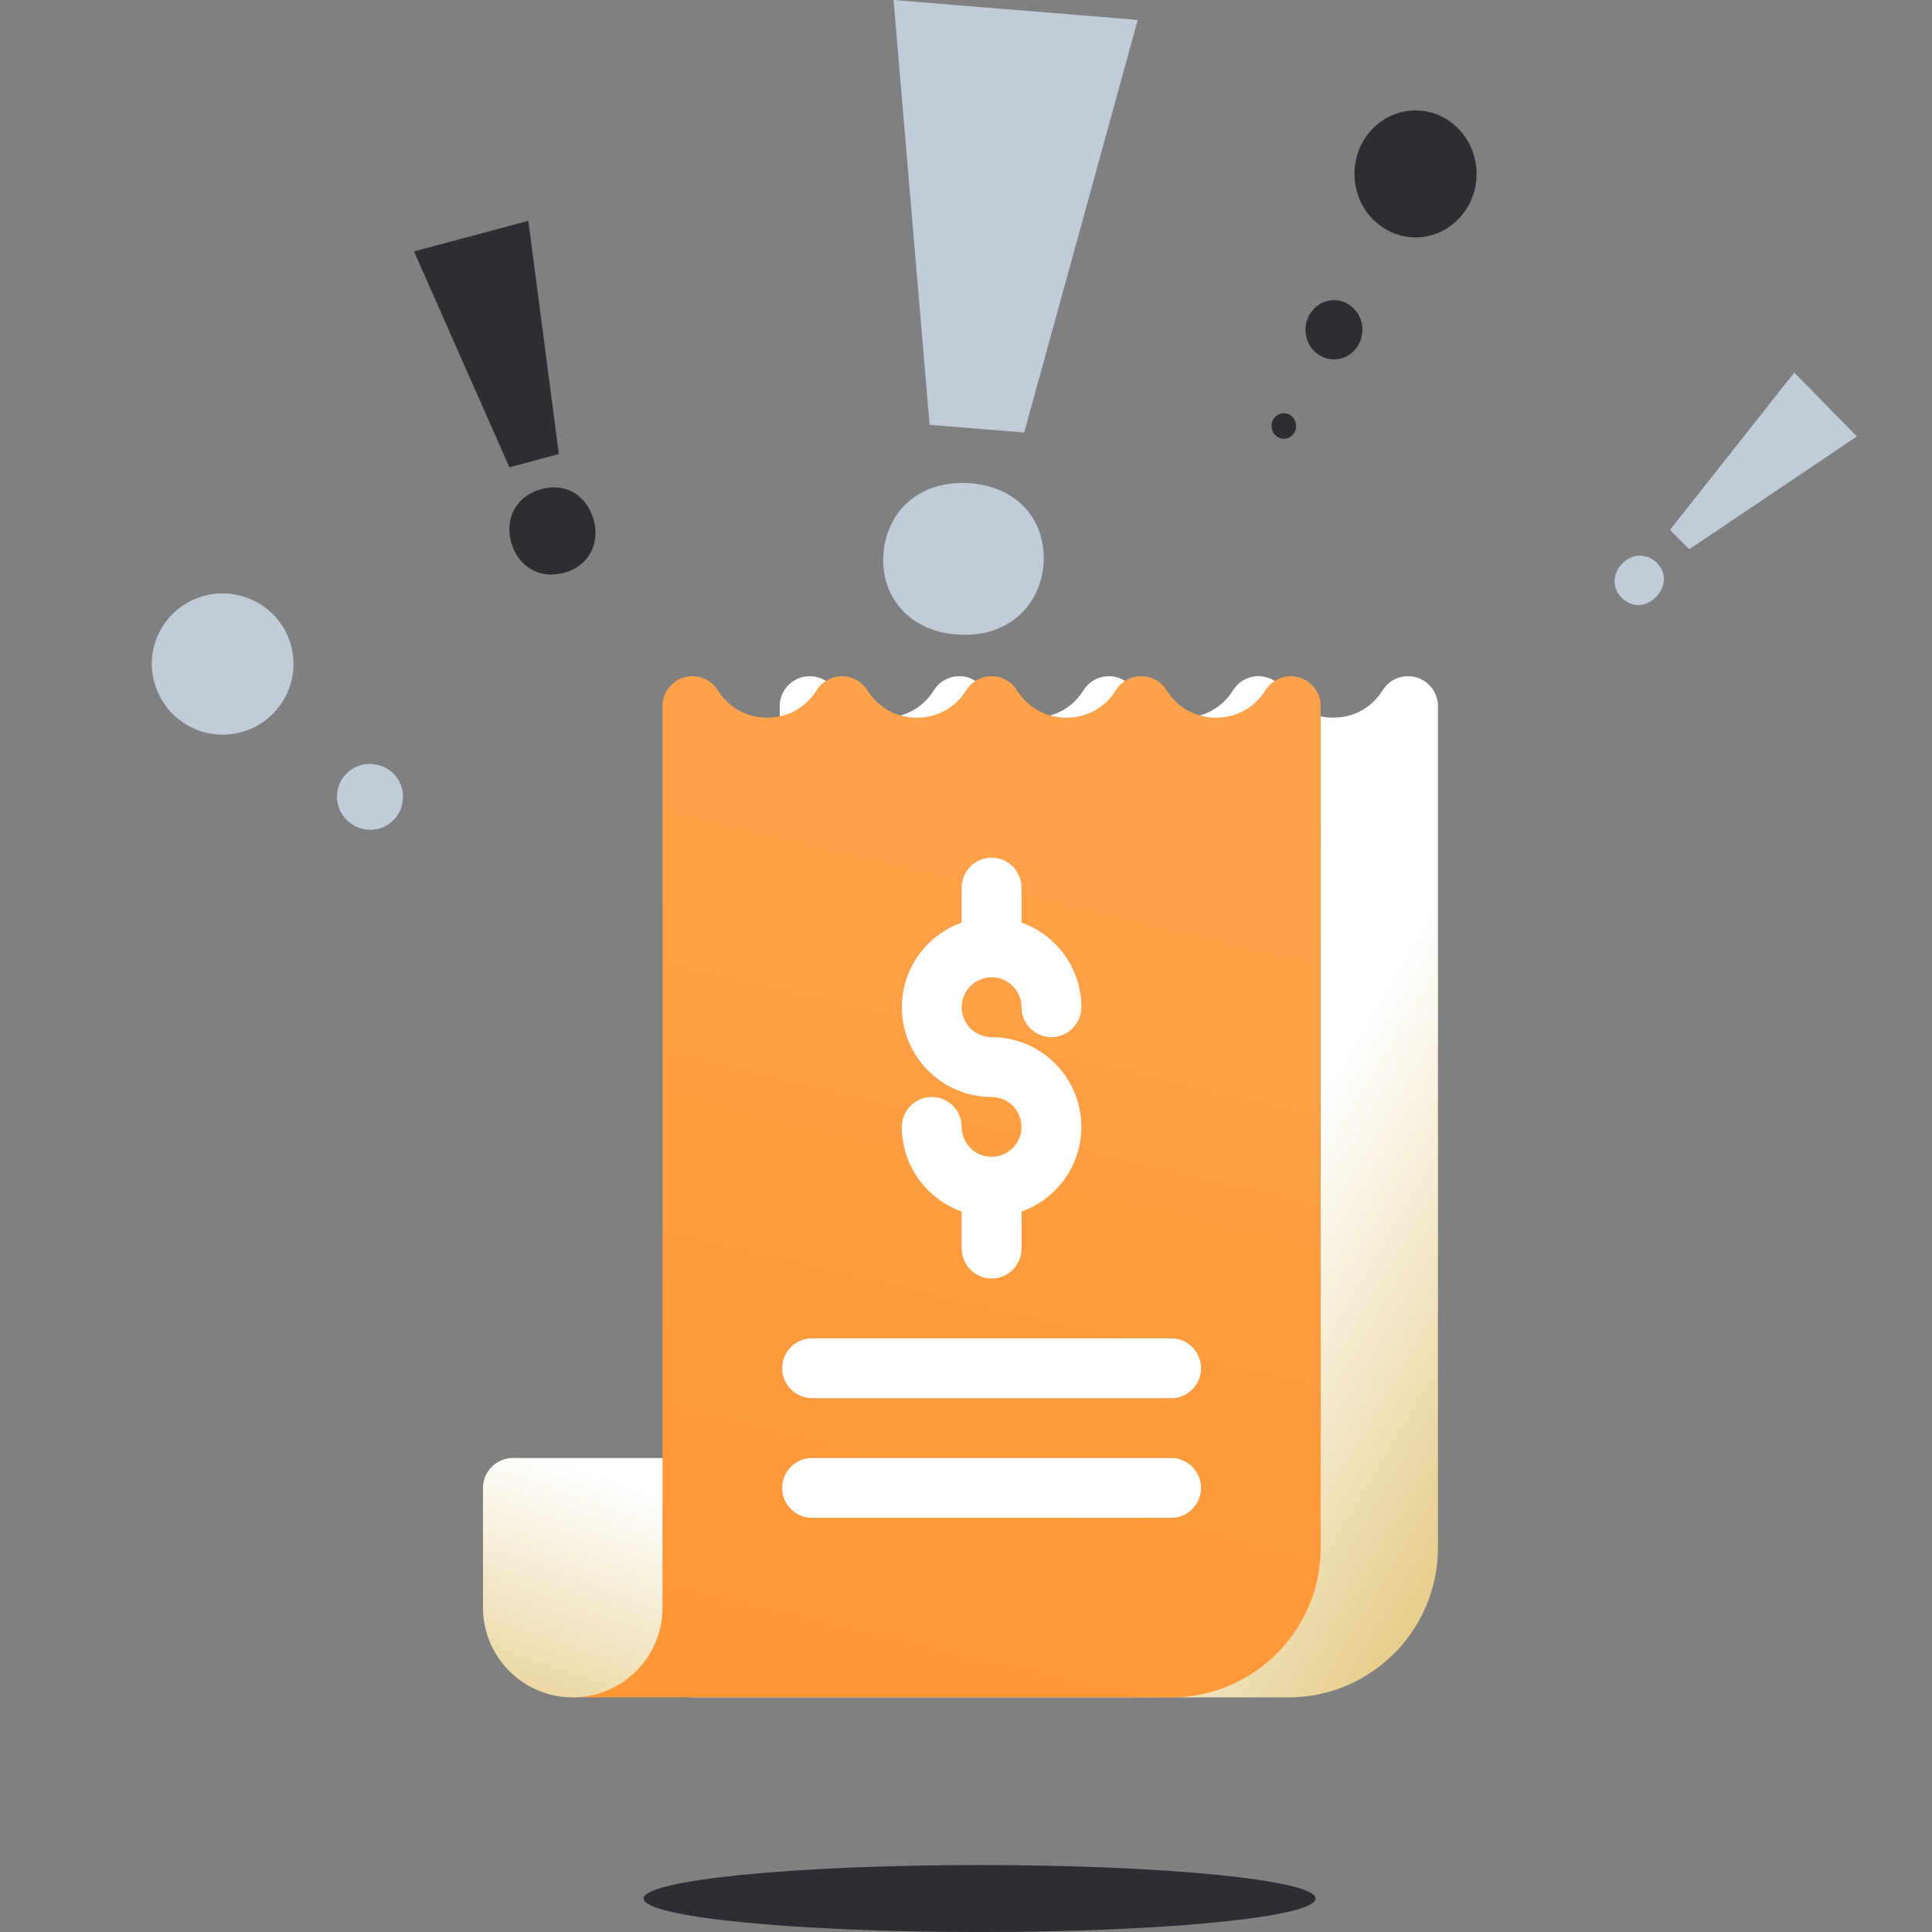 <svg width="140" height="140" viewBox="0 0 140 140" fill="none" xmlns="http://www.w3.org/2000/svg">
<rect x="0" y="0" width="140" height="140" fill="#808080" stroke="none"/>
<g clip-path="url(#clip0_6780_35784)">
<path d="M70.984 140.002C84.433 140.002 95.334 138.915 95.334 137.575C95.334 136.235 84.433 135.148 70.984 135.148C57.536 135.148 46.635 136.235 46.635 137.575C46.635 138.915 57.536 140.002 70.984 140.002Z" fill="#2C2E33"/>
<path d="M102.629 49.084C101.699 48.818 100.705 49.199 100.193 50.019C99.404 51.281 98.099 52.004 96.611 52.004C95.124 52.004 93.818 51.281 93.03 50.019C92.634 49.385 91.939 49 91.191 49C90.444 49 89.749 49.385 89.353 50.019C88.564 51.281 87.259 52.004 85.771 52.004C84.284 52.004 82.978 51.281 82.19 50.019C81.794 49.385 81.099 49 80.352 49C79.604 49 78.909 49.385 78.513 50.019C77.725 51.281 76.419 52.004 74.932 52.004C73.444 52.004 72.138 51.281 71.35 50.019C70.954 49.385 70.259 49 69.512 49C68.764 49 68.069 49.385 67.673 50.019C66.885 51.281 65.579 52.004 64.092 52.004C62.604 52.004 61.299 51.281 60.51 50.019C59.998 49.199 59.004 48.818 58.074 49.084C57.145 49.351 56.504 50.201 56.504 51.168V105.656L50 123H93.359C99.336 123 104.199 118.137 104.199 112.16V51.168C104.199 50.201 103.558 49.351 102.629 49.084Z" fill="url(#paint0_linear_6780_35784)"/>
<path d="M94.133 49.084C93.203 48.818 92.209 49.199 91.697 50.019C90.908 51.281 89.603 52.004 88.115 52.004C86.627 52.004 85.322 51.281 84.534 50.019C84.138 49.385 83.443 49 82.695 49C81.948 49 81.253 49.385 80.857 50.019C80.068 51.281 78.763 52.004 77.275 52.004C75.788 52.004 74.482 51.281 73.694 50.019C73.298 49.385 72.603 49 71.855 49C71.108 49 70.413 49.385 70.017 50.019C69.228 51.281 67.923 52.004 66.436 52.004C64.948 52.004 63.642 51.281 62.854 50.019C62.458 49.385 61.763 49 61.016 49C60.268 49 59.573 49.385 59.177 50.019C58.389 51.281 57.083 52.004 55.596 52.004C54.108 52.004 52.803 51.281 52.014 50.019C51.502 49.199 50.508 48.818 49.578 49.084C48.648 49.351 48.008 50.201 48.008 51.168V105.656L41.504 123H84.863C90.84 123 95.703 118.137 95.703 112.16V51.168C95.703 50.201 95.062 49.351 94.133 49.084Z" fill="url(#paint1_linear_6780_35784)"/>
<path d="M58.848 101.316H84.863C86.061 101.316 87.031 100.346 87.031 99.148C87.031 97.951 86.061 96.98 84.863 96.98H58.848C57.65 96.98 56.68 97.951 56.68 99.148C56.68 100.346 57.65 101.316 58.848 101.316ZM71.855 83.828C70.66 83.828 69.688 82.856 69.688 81.66C69.688 80.463 68.717 79.492 67.519 79.492C66.322 79.492 65.352 80.463 65.352 81.66C65.352 84.486 67.164 86.896 69.688 87.791V90.477C69.688 91.674 70.658 92.644 71.855 92.644C73.053 92.644 74.023 91.674 74.023 90.477V87.791C76.547 86.896 78.359 84.486 78.359 81.66C78.359 78.074 75.442 75.156 71.855 75.156C70.66 75.156 69.688 74.184 69.688 72.988C69.688 71.793 70.66 70.82 71.855 70.82C73.051 70.82 74.023 71.793 74.023 72.988C74.023 74.186 74.994 75.156 76.191 75.156C77.389 75.156 78.359 74.186 78.359 72.988C78.359 70.162 76.547 67.752 74.023 66.857V64.316C74.023 63.119 73.053 62.148 71.855 62.148C70.658 62.148 69.688 63.119 69.688 64.316V66.857C67.164 67.752 65.352 70.162 65.352 72.988C65.352 76.575 68.269 79.492 71.855 79.492C73.051 79.492 74.023 80.465 74.023 81.66C74.023 82.856 73.051 83.828 71.855 83.828ZM84.863 105.652H58.848C57.65 105.652 56.68 106.623 56.68 107.82C56.68 109.017 57.65 109.988 58.848 109.988H84.863C86.061 109.988 87.031 109.017 87.031 107.82C87.031 106.623 86.061 105.652 84.863 105.652ZM35 107.82V116.492C35 120.084 37.912 122.996 41.504 122.996C45.096 122.996 48.008 120.084 48.008 116.492V105.652H37.168C35.971 105.652 35 106.623 35 107.82Z" fill="url(#paint2_linear_6780_35784)"/>
<path d="M43.025 37.678C42.508 35.885 41.011 34.961 39.23 35.441C37.466 35.92 36.557 37.482 37.038 39.276C37.501 41.015 39.052 41.992 40.833 41.513H40.869C42.669 41.015 43.488 39.4 43.025 37.678ZM38.285 16L30 18.219L36.913 33.861L40.495 32.902L38.285 16Z" fill="#2C2E33"/>
<path d="M117.562 40.831C118.289 40.082 119.353 40.082 120.053 40.78C120.78 41.504 120.728 42.512 120.001 43.262C119.275 43.986 118.263 44.063 117.51 43.313C116.784 42.59 116.862 41.529 117.562 40.831ZM121.013 38.401L130.017 27L134.557 31.628L122.414 39.797L121.013 38.401Z" fill="#C2CCD9"/>
<path d="M70.364 35.022C66.923 34.733 64.336 36.779 64.026 40.029C63.741 43.158 65.837 45.709 69.278 45.974H69.329C72.822 46.263 75.305 44.097 75.616 40.968C75.849 37.718 73.779 35.311 70.364 35.022ZM74.219 31.34L82.445 1.444L64.75 0L67.363 30.786L74.219 31.34Z" fill="#C2CCD9"/>
<path d="M101.807 8.071C104.211 7.629 106.509 9.302 106.933 11.802C107.357 14.302 105.749 16.691 103.345 17.133C100.94 17.574 98.642 15.901 98.218 13.401C97.794 10.883 99.403 8.512 101.807 8.071Z" fill="#2C2E33"/>
<path d="M96.309 21.782C97.423 21.58 98.501 22.352 98.696 23.528C98.89 24.686 98.148 25.808 97.016 26.01C95.903 26.212 94.824 25.44 94.63 24.264C94.436 23.106 95.196 21.984 96.309 21.782Z" fill="#2C2E33"/>
<path d="M92.155 31.027C92.067 30.53 92.385 30.052 92.88 29.961C93.357 29.869 93.817 30.2 93.905 30.714C93.994 31.21 93.675 31.688 93.181 31.78C92.703 31.872 92.244 31.541 92.155 31.027Z" fill="#2C2E33"/>
<path d="M11.008 47.794C11.19 44.975 13.629 42.83 16.457 43.011C19.285 43.192 21.439 45.622 21.257 48.44C21.075 51.258 18.636 53.404 15.808 53.223C12.98 53.042 10.852 50.611 11.008 47.794Z" fill="#C2CCD9"/>
<path d="M24.422 57.59C24.5 56.272 25.642 55.263 26.965 55.367C28.288 55.444 29.3 56.582 29.196 57.9C29.119 59.219 27.977 60.227 26.654 60.124C25.356 60.02 24.344 58.909 24.422 57.59Z" fill="#C2CCD9"/>
</g>
<defs>
<linearGradient id="paint0_linear_6780_35784" x1="98.619" y1="123.642" x2="37.088" y2="86.859" gradientUnits="userSpaceOnUse">
<stop stop-color="#E7CE8D"/>
<stop offset="0.35" stop-color="white"/>
</linearGradient>
<linearGradient id="paint1_linear_6780_35784" x1="84.5" y1="55.5" x2="68.603" y2="123" gradientUnits="userSpaceOnUse">
<stop stop-color="#FFA24B"/>
<stop offset="1" stop-color="#FF9736"/>
</linearGradient>
<linearGradient id="paint2_linear_6780_35784" x1="26.86" y1="122.897" x2="46.114" y2="67.665" gradientUnits="userSpaceOnUse">
<stop stop-color="#E7CE8D"/>
<stop offset="0.35" stop-color="white"/>
</linearGradient>
<clipPath id="clip0_6780_35784">
<rect width="140" height="140" fill="white"/>
</clipPath>
</defs>
</svg>
